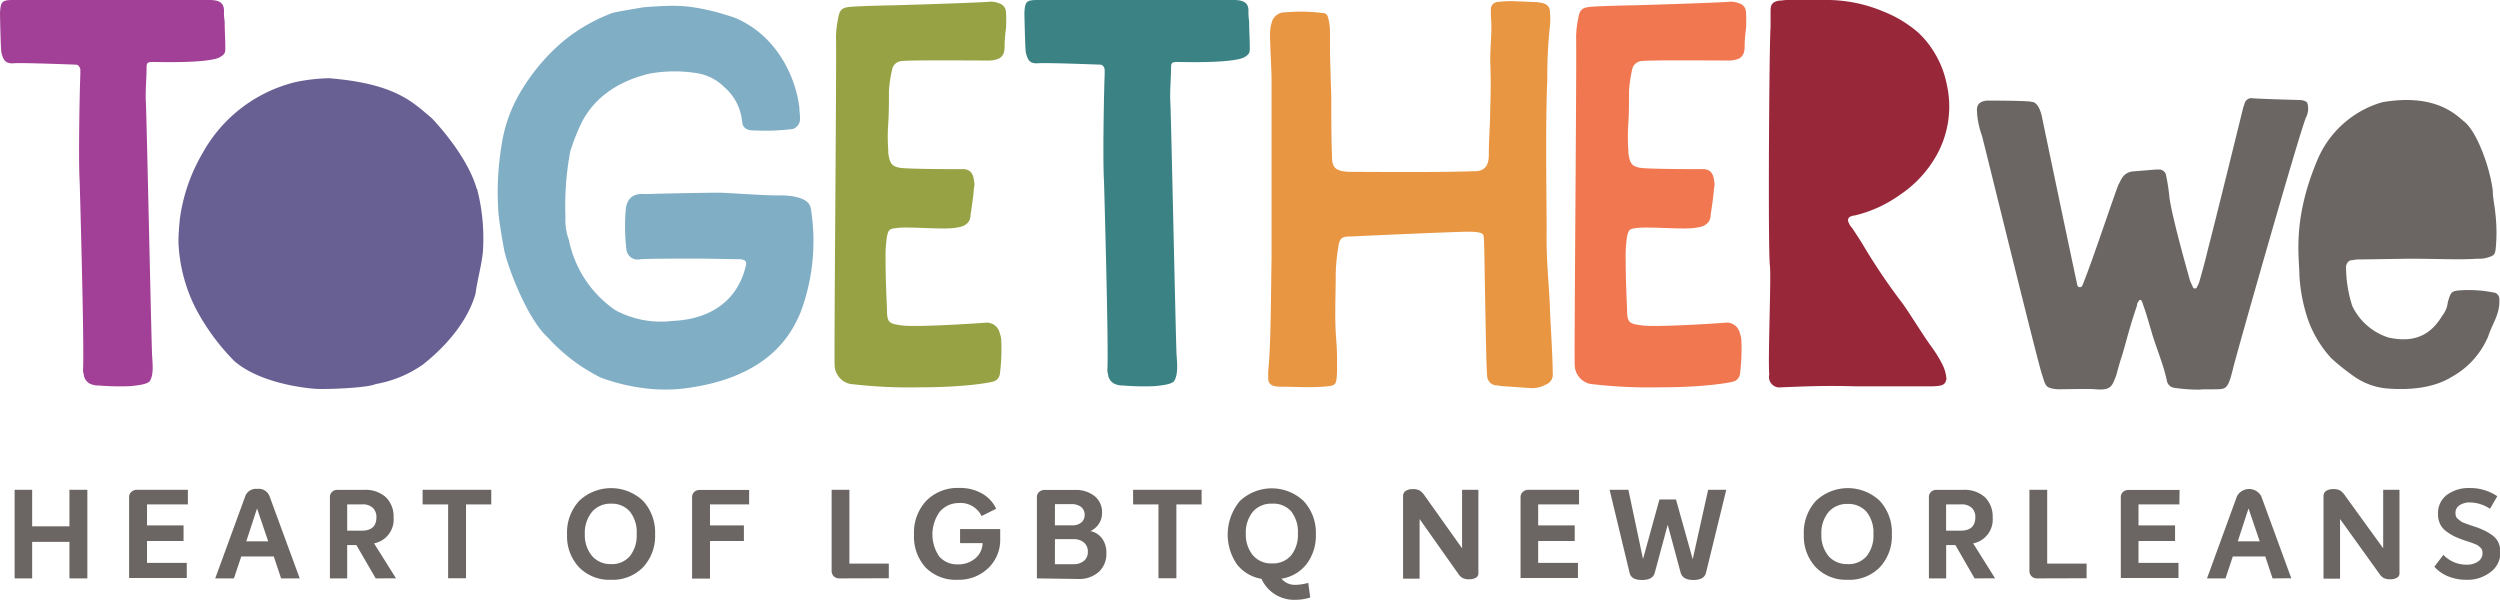 <svg xmlns="http://www.w3.org/2000/svg" viewBox="0 0 341.98 82.04"><defs><style>.a{fill:#a23f97;}.b{fill:#686093;}.c{fill:#80aec5;}.d{fill:#97a244;}.e{fill:#3a8283;}.f{fill:#e99642;}.g{fill:#f0774f;}.h{fill:#99273a;}.i{fill:#6b6663;}</style></defs><title>togetherwenola-logo</title><path class="a" d="M20.46,52.17c-.46.46-1.86.56-2.6.65a34.29,34.29,0,0,1-4.37-.09,2,2,0,0,1-.74-.09,1.59,1.59,0,0,1-1.3-1.49,1.18,1.18,0,0,1-.09-.56c.19-3.16-.46-25.76-.46-25.76-.19-3,0-12.65.09-14.6V9.49c-.09-.37-.28-.65-.65-.65-.09,0-7.25-.28-8.37-.19S.46,8.37.19,7.16C.09,6.7,0,2,0,1.77.09.19.28,0,1.86,0H28.64c1.58,0,2,.56,2,1.49a7,7,0,0,0,.09,1.4c0,1.21.09,2.42.09,3.63,0,.65,0,.93-.93,1.4-2,.74-7.81.56-9,.56-.65,0-.84.09-.84.74,0,1.67-.19,3.26-.09,4.93.09,1.49.74,32.27.84,34.32C20.83,49.48,21.11,51.24,20.46,52.17Z"/><path class="b" d="M59.08,16.18c1.49,1.58,5,5.67,6.14,9.67.09.09.09.09.09.19a26.91,26.91,0,0,1,.74,8.46c-.19,1.86-.74,3.72-1,5.67-1.58,5.58-7,9.49-7.16,9.67a16.13,16.13,0,0,1-6.51,2.7c-1.21.56-7.07.74-8.18.65-1.4-.09-7.63-.74-11.16-3.81a30.41,30.41,0,0,1-5.3-7.25,22,22,0,0,1-2.33-9c0-1,.09-2.14.19-3.16a24.2,24.2,0,0,1,3.16-9.11,19.9,19.9,0,0,1,12.83-9.67A25.09,25.09,0,0,1,45,10.7C54.15,11.44,56.47,14,59.08,16.18Z"/><path class="c" d="M85.7,34.22a26.55,26.55,0,0,1-.09-5.67c.09-.74.46-2.23,2.7-2,2.7-.09,8.37-.19,10.14-.19.93,0,5.77.37,7.72.37,4.28-.09,4.65,1.3,4.74,1.77a27.75,27.75,0,0,1-1.4,14.23c-1.12,2.6-4,8.93-16,10.42a22.65,22.65,0,0,1-5,0,27,27,0,0,1-6.32-1.49,24.73,24.73,0,0,1-7.25-5.49c-2.79-2.51-5.49-9.58-6-12.09-.28-1.58-.56-3.16-.74-4.74a39.12,39.12,0,0,1,.37-9.21A20,20,0,0,1,71,12.93a27.18,27.18,0,0,1,6-7.25,23.48,23.48,0,0,1,6.79-3.91C84.49,1.58,86.25,1.3,88,1c4.65-.37,6.23-.28,10,.65,1.58.47,1.58.47,2.42.74,6.32,2.6,8.56,8.93,8.93,12.37,0,.47.09.93.09,1.4a1.47,1.47,0,0,1-1,1.49,30.91,30.91,0,0,1-5.3.19,2,2,0,0,1-.74-.09,1.1,1.1,0,0,1-.84-.84c0-.19-.09-.46-.09-.65a7.1,7.1,0,0,0-2.42-4.37A6.73,6.73,0,0,0,95.27,10a19.13,19.13,0,0,0-6.51.09c-1.77.46-6.7,1.77-9.21,6.7A28.53,28.53,0,0,0,78,20.74a40.41,40.41,0,0,0-.65,8.93,7.92,7.92,0,0,0,.47,3.16,15.36,15.36,0,0,0,6.32,9.58A13.12,13.12,0,0,0,92,43.9c4.65-.19,8.74-2.33,10-7.44.19-.65,0-.93-.74-1-.46,0-4.84-.09-6.51-.09,0,0-6.23,0-7.16.09A1.54,1.54,0,0,1,85.7,34.22Z"/><path class="d" d="M136.68.46a1.28,1.28,0,0,1,.93,1.21,17.9,17.9,0,0,1,0,2.23,19.54,19.54,0,0,0-.19,2.33,3.15,3.15,0,0,1-.09.93,1.48,1.48,0,0,1-.65.84,3.73,3.73,0,0,1-1.4.28c-2.7,0-11.16-.09-12.09.09a1.41,1.41,0,0,0-1.12,1,17.49,17.49,0,0,0-.47,3.07c0,1.49,0,2.88-.09,4.37a26.08,26.08,0,0,0,0,3.81,2.58,2.58,0,0,0,.09.84c.19.93.47,1.3,1.49,1.49s7.91.19,8.37.19c1.12-.09,1.67.46,1.77,1.58a1.91,1.91,0,0,1,0,1c-.09,1.21-.28,2.42-.46,3.63,0,.65-.28,1.58-1.86,1.77-1.49.37-6.79-.19-8.37.09-.93.09-1,.28-1.21,1.12a18.58,18.58,0,0,0-.19,3.25c0,2.23.09,4.46.19,6.7,0,1.86.28,2,2,2.23,1.86.28,10.51-.28,11.44-.37a1.84,1.84,0,0,1,2,1.49,2.72,2.72,0,0,1,.19.84,27,27,0,0,1-.19,4.74,1.28,1.28,0,0,1-.74.93c-.46.19-4,.84-10.14.84a67.76,67.76,0,0,1-9.58-.46,2.69,2.69,0,0,1-2.14-2.6c-.09-1.58.28-41.48.19-44.73a12.39,12.39,0,0,1,.28-2.6c.19-1.3.56-1.58,1.86-1.67,1.12-.09,4.84-.19,5.58-.19,0,0,9.86-.28,13-.47A3.1,3.1,0,0,1,136.68.46Z"/><path class="e" d="M160.58,52.17c-.46.46-1.86.56-2.6.65a34.29,34.29,0,0,1-4.37-.09,2,2,0,0,1-.74-.09,1.59,1.59,0,0,1-1.3-1.49,1.18,1.18,0,0,1-.09-.56c.19-3.16-.46-25.76-.46-25.76-.19-3,0-12.65.09-14.6V9.49c-.09-.37-.28-.65-.65-.65-.09,0-7.25-.28-8.37-.19s-1.49-.28-1.77-1.49c-.09-.46-.19-5.12-.19-5.39C140.21.19,140.4,0,142,0h26.78c1.58,0,2,.56,2,1.49a7.05,7.05,0,0,0,.09,1.4c0,1.21.09,2.42.09,3.63,0,.65,0,.93-.93,1.4-2,.74-7.81.56-9,.56-.65,0-.84.09-.84.74,0,1.67-.19,3.26-.09,4.93.09,1.49.74,32.27.84,34.32C161,49.48,161.23,51.24,160.58,52.17Z"/><path class="f" d="M203.66,21.11c0-2.14.19-4.19.19-6.23.09-2.23.09-4.37,0-6.6,0-2,.28-4.09.09-6.14V1.4a1,1,0,0,1,.84-1.12,14,14,0,0,1,2.79-.09c.84,0,1.67.09,2.51.09.28,0,.56.09.74.09.84.19,1.21.56,1.21,1.4a10.08,10.08,0,0,1,0,1.67,63.76,63.76,0,0,0-.37,7.53c-.28,5.39-.09,17.95-.09,20.37-.09,4.46.37,7.72.46,11.25.09,2,.37,6.42.37,8.46a1.45,1.45,0,0,1-1,1.58,3.77,3.77,0,0,1-2,.46l-4-.28c-.19,0-.37-.09-.56-.09a1.34,1.34,0,0,1-1.4-1.21c-.19-1.12-.37-18.6-.46-18.88,0-.56-.19-.74-.74-.84s-1.12-.09-1.58-.09c-1.67,0-14.14.56-15.9.65-1,0-1.49.09-1.67,1.3a26.52,26.52,0,0,0-.37,3.72c0,3.16-.19,6.23.09,9.39.09,1.21.09,2.32.09,3.53v.47c-.09,2-.09,2-2,2.14s-3.72,0-5.58,0a4.16,4.16,0,0,1-1-.09,1,1,0,0,1-.84-1v-1c.37-3.63.37-10.14.46-15.72V10.88c0-1.3-.28-5.77-.19-6.7a4,4,0,0,1,.19-1,1.83,1.83,0,0,1,1.86-1.49,23.52,23.52,0,0,1,5.11.09.71.71,0,0,1,.74.56,7.08,7.08,0,0,1,.28,2c0,2,0,3.81.09,5.77,0,1.12.09,2.33.09,3.44,0,2.51,0,5.12.09,7.63,0,1.67.28,2.33,2.79,2.33,2,0,12.46.09,16.46-.09C203.38,23.53,203.66,22.32,203.66,21.11Z"/><path class="g" d="M237.91.46a1.28,1.28,0,0,1,.93,1.21,17.9,17.9,0,0,1,0,2.23,19.64,19.64,0,0,0-.19,2.33,3.14,3.14,0,0,1-.09.93,1.48,1.48,0,0,1-.65.84,3.73,3.73,0,0,1-1.4.28c-2.7,0-11.16-.09-12.09.09a1.41,1.41,0,0,0-1.12,1,17.54,17.54,0,0,0-.46,3.07c0,1.49,0,2.88-.09,4.37a26,26,0,0,0,0,3.81,2.58,2.58,0,0,0,.09.84c.19.93.46,1.3,1.49,1.49s7.91.19,8.37.19c1.12-.09,1.67.46,1.77,1.58a1.91,1.91,0,0,1,0,1c-.09,1.21-.28,2.42-.46,3.63,0,.65-.28,1.58-1.86,1.77-1.49.37-6.79-.19-8.37.09-.93.09-1,.28-1.21,1.12a18.62,18.62,0,0,0-.19,3.25c0,2.23.09,4.46.19,6.7,0,1.86.28,2,2,2.23,1.86.28,10.51-.28,11.44-.37a1.84,1.84,0,0,1,2,1.49,2.72,2.72,0,0,1,.19.84,27.06,27.06,0,0,1-.19,4.74,1.28,1.28,0,0,1-.74.93c-.46.19-4,.84-10.14.84a67.76,67.76,0,0,1-9.58-.46,2.69,2.69,0,0,1-2.14-2.6c-.09-1.58.28-41.48.19-44.73a12.43,12.43,0,0,1,.28-2.6c.19-1.3.56-1.58,1.86-1.67,1.12-.09,4.84-.19,5.58-.19,0,0,9.86-.28,13-.47A3.1,3.1,0,0,1,237.91.46Z"/><path class="h" d="M243.32,53a1.44,1.44,0,0,1-1.3-1.77c-.19-2.42.28-13.3.09-14.88-.28-2.23-.09-31,.09-32.55V1.49c0-.93.28-1.21,1.12-1.4.37,0,.74-.09,1.12-.09h5.86a20.11,20.11,0,0,1,7.35,1.58,16.73,16.73,0,0,1,4.65,2.79,12.31,12.31,0,0,1,2.23,2.7,13.2,13.2,0,0,1,1.77,4.46,13.7,13.7,0,0,1-2,10.7,15.7,15.7,0,0,1-4.46,4.46,17.57,17.57,0,0,1-6.14,2.79.56.56,0,0,0-.37.09.56.56,0,0,0-.46.84,2,2,0,0,0,.46.74c.74,1.12.93,1.4,1.39,2.14a83.32,83.32,0,0,0,5.58,8.28c.93,1.3,3,4.65,3.91,5.86a17.18,17.18,0,0,1,1.49,2.42,5.17,5.17,0,0,1,.56,2c-.19.74-.37,1-2.33,1h-10C249.92,52.73,247.32,52.83,243.32,53Z"/><path class="i" d="M284.85,39.05c1.26-3,4.28-12.17,4.95-13.82.17-.26.25-.52.42-.78a1.93,1.93,0,0,1,1.51-1l3.19-.26h.59a1.07,1.07,0,0,1,.75.61,25.74,25.74,0,0,1,.5,3.21c.42,3,2.68,10.86,2.77,11.21s.25.61.42,1a.3.3,0,0,0,.59,0,3.12,3.12,0,0,0,.34-.78c.42-1.48.84-3,1.17-4.43.5-1.82,4.36-17.47,4.78-19.2.08-.35.17-.43.25-.78a1,1,0,0,1,.92-.61c.17.09,6.46.26,6.63.26.33,0,.92.17,1,.43a2.62,2.62,0,0,1-.17,1.91c-.75,1.56-9.73,33.11-10,34.41-.5,2-.76,2.69-1.59,2.78-.67.09-2.35,0-3,.09a23.22,23.22,0,0,1-3.52-.26,1.18,1.18,0,0,1-.92-.87c-.5-2.43-1.51-4.61-2.18-7-.34-1.13-.67-2.35-1.09-3.48a1.86,1.86,0,0,0-.25-.61.2.2,0,0,0-.33.09.8.8,0,0,0-.25.61c-1.09,3.22-1.26,4.17-2,6.69-.33,1-.59,1.91-.84,2.87-.59,1.48-.67,2.09-2.85,1.91-.59-.09-4.28,0-5.2,0-1.68-.17-1.59-.43-2.1-2-.5-1.3-7.8-31.11-8.22-32.67a12.25,12.25,0,0,1-.67-3v-.26c-.08-.61,0-1.48,1.43-1.56.08,0,5.7,0,6,.17.84,0,1.26,1.22,1.43,2,.5,2.43,3.94,18.86,4.86,23.11A.36.36,0,0,0,284.85,39.05Z"/><path class="i" d="M322.84,35.49a4,4,0,0,0-1,.09c-.5,0-.75.26-.92.78a17.74,17.74,0,0,0,.84,5.47,8.29,8.29,0,0,0,4.95,4.34c3.94.87,6-.7,7.38-3a3.53,3.53,0,0,0,.75-1.82c.42-1.48.5-1.56,1.93-1.65a17.83,17.83,0,0,1,4.53.35.92.92,0,0,1,.59.78C342,43,341,44.09,340.37,46a11.36,11.36,0,0,1-5,5.56c-2.68,1.65-6.21,1.82-9.06,1.56A9.25,9.25,0,0,1,322,51.48,30.23,30.23,0,0,1,318.9,49a15.37,15.37,0,0,1-3.19-5.3,22.79,22.79,0,0,1-1.17-6c0-2.43-1-7.47,2.35-15.55a13.76,13.76,0,0,1,9-8.17c7.55-1.3,10.32,2,11.24,2.69,1.68,1.39,3.44,6.08,3.86,9.38,0,1,.25,2,.34,3a22.8,22.8,0,0,1,.08,4.78c-.08,1-.25,1.13-1.09,1.39a4,4,0,0,1-1.43.17c-2.68.17-5.45,0-9.39,0Z"/><path class="i" d="M2,79.12V67H4.4v5H9.5V67h2.45V79.12H9.5v-5H4.4v5Z"/><path class="i" d="M25.7,69H20.11v2.87h5V74h-5V77h5.44v2.07H17.66V68a.91.91,0,0,1,.31-.71A1.07,1.07,0,0,1,18.7,67h7Z"/><path class="i" d="M38.45,79.12l-1-3H33l-1,3H29.44l4.11-11.24a1.55,1.55,0,0,1,1.65-1,1.56,1.56,0,0,1,1.67,1L41,79.12Zm-4.76-5.07h3l-1.53-4.5Z"/><path class="i" d="M51.39,79.12l-2.64-4.56H47.49v4.56H45.13V68a.94.94,0,0,1,.29-.71,1,1,0,0,1,.71-.28h3.65a4.17,4.17,0,0,1,3,1,3.7,3.7,0,0,1,1.06,2.77,3.32,3.32,0,0,1-2.67,3.55l3,4.78ZM47.49,69v3.59h2q2,0,2-1.84a1.69,1.69,0,0,0-.49-1.28A2,2,0,0,0,49.48,69Z"/><path class="i" d="M67.2,67v2H63.75v10.1H61.3V69H57.81V67Z"/><path class="i" d="M83.57,79.31a5.79,5.79,0,0,1-4.35-1.7,6.2,6.2,0,0,1-1.65-4.5,6.39,6.39,0,0,1,1.66-4.6,6.35,6.35,0,0,1,8.73,0,6.36,6.36,0,0,1,1.65,4.57,6.23,6.23,0,0,1-1.66,4.53A5.82,5.82,0,0,1,83.57,79.31Zm0-2.14a3.24,3.24,0,0,0,2.58-1.08,4.47,4.47,0,0,0,.94-3A4.52,4.52,0,0,0,86.18,70,3.24,3.24,0,0,0,83.6,68.9,3.29,3.29,0,0,0,81,70a4.49,4.49,0,0,0-1,3.07,4.43,4.43,0,0,0,1,3A3.3,3.3,0,0,0,83.6,77.16Z"/><path class="i" d="M102.47,69H97.12v2.87h4.64V74H97.12v5.15H94.67V68a.91.91,0,0,1,.31-.71,1.07,1.07,0,0,1,.73-.27h6.77Z"/><path class="i" d="M114.76,79.12a1,1,0,0,1-1-1V67h2.43v10.1h5.39v2Z"/><path class="i" d="M131,79.31a5.77,5.77,0,0,1-4.37-1.67,6.24,6.24,0,0,1-1.6-4.51,6.34,6.34,0,0,1,1.7-4.65,6,6,0,0,1,4.5-1.73,6,6,0,0,1,3.14.78,4.69,4.69,0,0,1,1.9,2.06l-2,1a3.18,3.18,0,0,0-3.11-1.78A3.41,3.41,0,0,0,128.55,70a5.32,5.32,0,0,0-.07,6.12A3.19,3.19,0,0,0,131,77.2a3.52,3.52,0,0,0,2.41-.82,2.75,2.75,0,0,0,1-2.08h-3.08V72.37h5.49v1.34a5.33,5.33,0,0,1-1.63,4A5.81,5.81,0,0,1,131,79.31Z"/><path class="i" d="M141.84,79.12V68a.91.91,0,0,1,.31-.71,1.09,1.09,0,0,1,.75-.27h4.17a4.08,4.08,0,0,1,2.68.86,2.79,2.79,0,0,1,1,2.27,2.61,2.61,0,0,1-.43,1.5,2.83,2.83,0,0,1-1.15,1v0a2.61,2.61,0,0,1,1.58,1,3.22,3.22,0,0,1,.59,2,3.31,3.31,0,0,1-1,2.55,4,4,0,0,1-2.83,1Zm2.46-7.26h2.35a1.87,1.87,0,0,0,1.27-.39,1.3,1.3,0,0,0,.45-1,1.36,1.36,0,0,0-.48-1.12,2.1,2.1,0,0,0-1.35-.39h-2.23Zm0,5.32h2.53a2.13,2.13,0,0,0,1.44-.46,1.53,1.53,0,0,0,.54-1.22,1.62,1.62,0,0,0-.53-1.29,2.24,2.24,0,0,0-1.51-.46h-2.46Z"/><path class="i" d="M164.37,67v2h-3.45v10.1h-2.45V69H155V67Z"/><path class="i" d="M177.24,80a6.72,6.72,0,0,0,1.72-.27l.27,2a6.76,6.76,0,0,1-2.06.32,4.91,4.91,0,0,1-4.61-2.87,5.38,5.38,0,0,1-3.37-2,7.18,7.18,0,0,1,.41-8.64,6.35,6.35,0,0,1,8.73,0A6.37,6.37,0,0,1,180,73.07a6.46,6.46,0,0,1-1.27,4.09,5.41,5.41,0,0,1-3.43,2A2.37,2.37,0,0,0,177.24,80Zm-6.82-7a4.43,4.43,0,0,0,1,3,3.3,3.3,0,0,0,2.6,1.07,3.24,3.24,0,0,0,2.58-1.08,4.46,4.46,0,0,0,.94-3,4.52,4.52,0,0,0-.94-3.07A3.24,3.24,0,0,0,174,68.9a3.29,3.29,0,0,0-2.6,1.08A4.49,4.49,0,0,0,170.42,73.05Z"/><path class="i" d="M200,67h2.23V78.46a.64.64,0,0,1-.35.57,1.66,1.66,0,0,1-.87.21,2.08,2.08,0,0,1-.89-.15,1.63,1.63,0,0,1-.59-.53L194.19,71v8.16h-2.26V67.88a.82.82,0,0,1,.36-.73,1.66,1.66,0,0,1,.94-.24,1.88,1.88,0,0,1,1,.2,3.08,3.08,0,0,1,.74.82L200,75Z"/><path class="i" d="M216,69h-5.59v2.87h5V74h-5V77h5.44v2.07H208V68a.91.91,0,0,1,.31-.71A1.07,1.07,0,0,1,209,67h7Z"/><path class="i" d="M233.66,67h2.48l-2.77,11.34q-.24,1-1.72,1t-1.75-1l-1.77-6.56-1.77,6.56q-.24,1-1.75,1t-1.7-1L220.18,67h2.57l2,9.47L227,68.32h2.26l2.29,8.18Z"/><path class="i" d="M252.75,79.31a5.79,5.79,0,0,1-4.35-1.7,6.2,6.2,0,0,1-1.65-4.5,6.39,6.39,0,0,1,1.66-4.6,6.35,6.35,0,0,1,8.73,0,6.37,6.37,0,0,1,1.65,4.57,6.23,6.23,0,0,1-1.66,4.53A5.82,5.82,0,0,1,252.75,79.31Zm0-2.14a3.24,3.24,0,0,0,2.58-1.08,4.46,4.46,0,0,0,.94-3,4.52,4.52,0,0,0-.94-3.07,3.24,3.24,0,0,0-2.58-1.08,3.29,3.29,0,0,0-2.6,1.08,4.49,4.49,0,0,0-1,3.07,4.43,4.43,0,0,0,1,3A3.3,3.3,0,0,0,252.78,77.16Z"/><path class="i" d="M270.11,79.12l-2.63-4.56h-1.26v4.56h-2.36V68a.94.94,0,0,1,.29-.71,1,1,0,0,1,.71-.28h3.66a4.16,4.16,0,0,1,3,1,3.7,3.7,0,0,1,1.06,2.77,3.32,3.32,0,0,1-2.67,3.55l3,4.78ZM266.21,69v3.59h2q2,0,2-1.84a1.69,1.69,0,0,0-.49-1.28A2,2,0,0,0,268.2,69Z"/><path class="i" d="M278.61,79.12a1,1,0,0,1-1-1V67h2.43v10.1h5.39v2Z"/><path class="i" d="M298.12,69h-5.59v2.87h5V74h-5V77H298v2.07h-7.89V68a.91.91,0,0,1,.31-.71,1.07,1.07,0,0,1,.73-.27h7Z"/><path class="i" d="M310.87,79.12l-1-3h-4.44l-1,3h-2.53L306,67.88a1.89,1.89,0,0,1,3.32,0l4.11,11.22Zm-4.76-5.07h3l-1.53-4.5Z"/><path class="i" d="M326,67h2.23V78.46a.64.64,0,0,1-.35.57,1.66,1.66,0,0,1-.87.21,2.08,2.08,0,0,1-.89-.15,1.63,1.63,0,0,1-.59-.53L320.1,71v8.16h-2.26V67.88a.82.82,0,0,1,.36-.73,1.66,1.66,0,0,1,.94-.24,1.88,1.88,0,0,1,1,.2,3.08,3.08,0,0,1,.74.82L326,75Z"/><path class="i" d="M337.34,79.31a6.54,6.54,0,0,1-2.46-.47A5,5,0,0,1,333,77.52l1.24-1.62a4.29,4.29,0,0,0,3.13,1.34A2.65,2.65,0,0,0,339,76.8a1.37,1.37,0,0,0,.59-1.13,1.33,1.33,0,0,0-.06-.41.8.8,0,0,0-.22-.34l-.27-.25a1.75,1.75,0,0,0-.42-.22l-.44-.18-.54-.18-.54-.18a12.46,12.46,0,0,1-1.35-.54,6.73,6.73,0,0,1-1.11-.68,2.72,2.72,0,0,1-.85-1,3.18,3.18,0,0,1-.29-1.39,3.1,3.1,0,0,1,1.21-2.6,5,5,0,0,1,3.13-.94,6.6,6.6,0,0,1,3.77,1.12l-1,1.72a5.06,5.06,0,0,0-2.7-.87,2.55,2.55,0,0,0-1.46.38,1.22,1.22,0,0,0-.56,1.06,1.43,1.43,0,0,0,.07.46.84.84,0,0,0,.29.38l.36.29a2.2,2.2,0,0,0,.53.26l.54.2.66.22a13.11,13.11,0,0,1,1.38.53,7.54,7.54,0,0,1,1.14.66,2.58,2.58,0,0,1,.88,1,3.18,3.18,0,0,1,.29,1.39,3.28,3.28,0,0,1-1.31,2.67A5.14,5.14,0,0,1,337.34,79.31Z"/></svg>